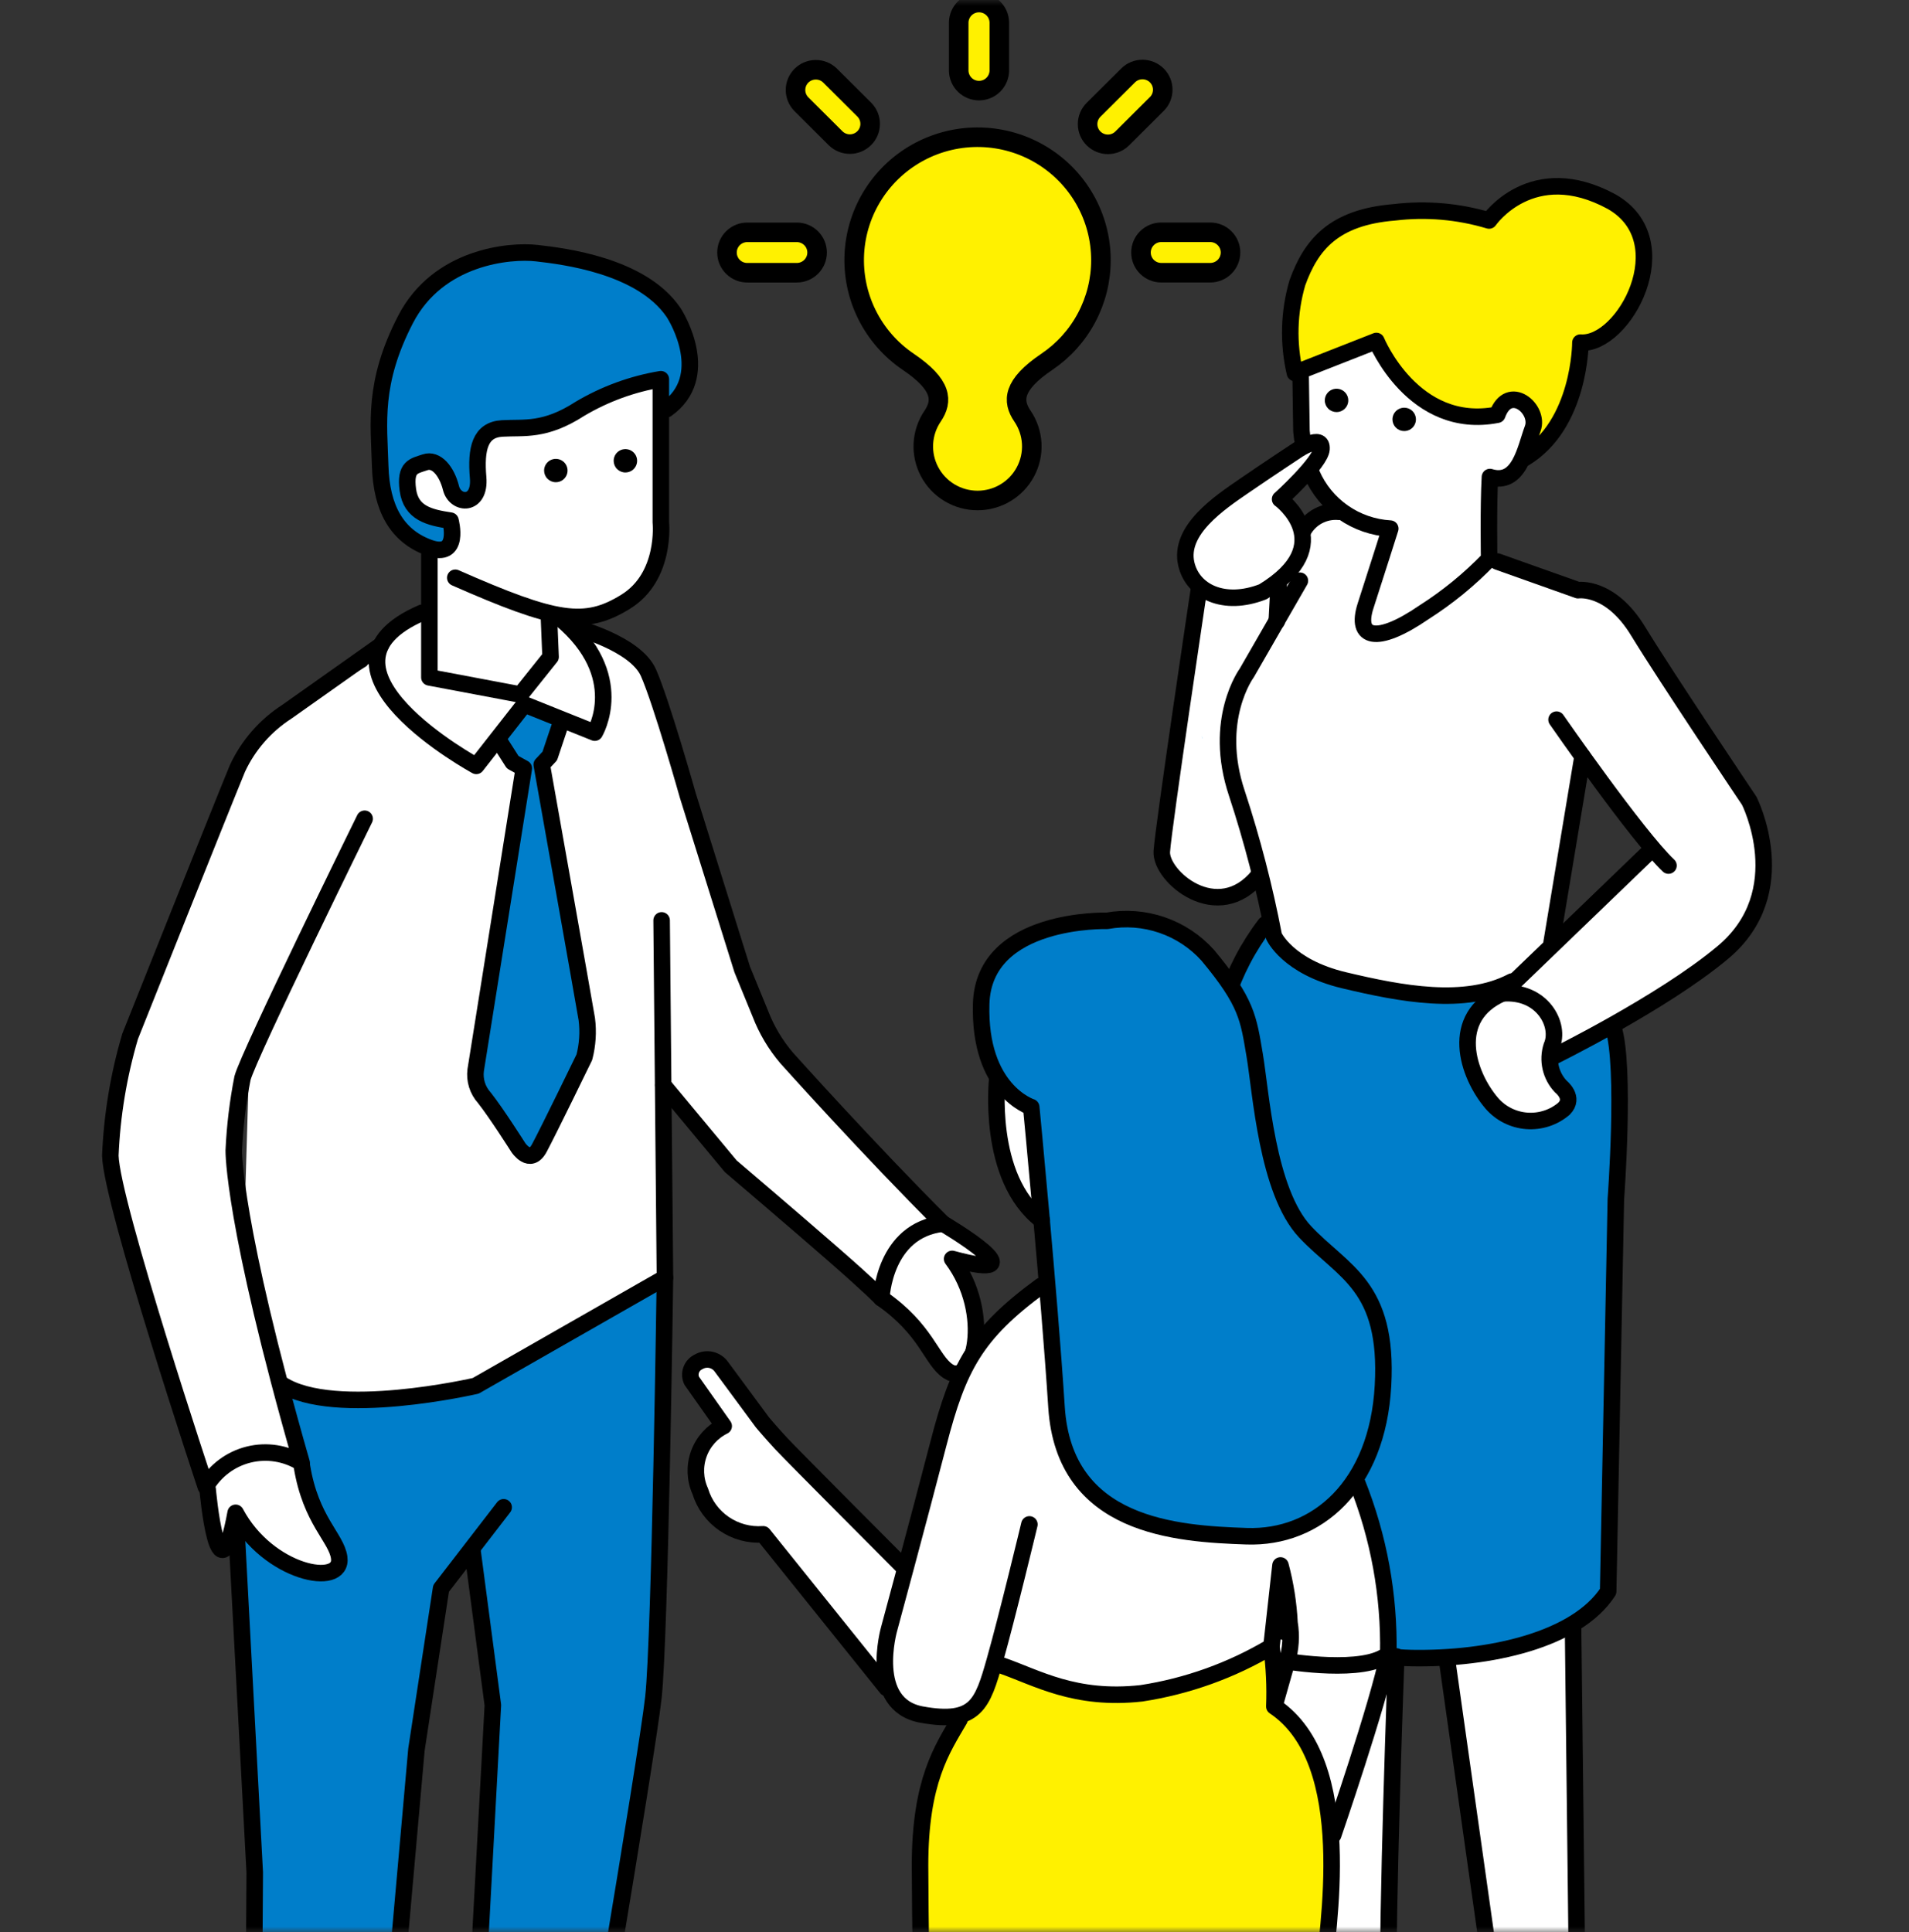 <svg width="164" height="166" viewBox="0 0 164 166" fill="none" xmlns="http://www.w3.org/2000/svg">
<rect x="0" y="0" width="164" height="166" fill="#333333" stroke="none"/>
<g clip-path="url(#clip0_203_165)">
<mask id="mask0_203_165" style="mask-type:luminance" maskUnits="userSpaceOnUse" x="0" y="0" width="164" height="166">
<path d="M164 0H0V166H164V0Z" fill="white"/>
</mask>
<g mask="url(#mask0_203_165)">
<path d="M135.059 136.897L134.841 98.63L138.112 89.474L118.513 92.326L106.492 87.437L107.671 135.85C107.671 135.85 112.483 171.317 112.536 171.677C112.701 172.911 110.567 176.035 109.814 177.046C109.225 177.672 108.806 178.437 108.596 179.27C108.347 181.292 110.448 181.022 111.638 180.633C114.073 179.832 121.35 174.606 119.282 171.184C119.297 171.491 119.343 170.9 119.282 171.184L119.876 138.775L121.531 105.635L122.41 121.089L123.478 136.82L129.394 178.262L128.785 183.315C128.539 185.021 128.564 186.755 128.861 188.454C129.026 188.98 129.409 189.576 130.01 189.569C130.324 189.539 130.621 189.414 130.86 189.21C133.59 187.27 135.438 183.003 135.905 179.843C136.105 178.795 136.001 177.711 135.604 176.72L135.075 136.903L135.059 136.897Z" fill="white"/>
<path d="M109.492 78.415L107.207 81.881C105.413 84.59 104.475 87.772 104.515 91.017L105.133 138.2C105.133 138.2 126.904 148.75 138.171 136.777L138.659 103.003C138.659 103.003 141.335 83.977 133.262 79.546L109.499 78.407L109.492 78.415Z" fill="#007ECA"/>
<path d="M104.515 77.044C103.343 76.894 102.257 76.349 101.437 75.501C100.617 74.653 100.112 73.551 100.005 72.379L103.005 50.579C103.103 48.43 103.75 46.954 105.899 47.052C106.411 47.075 106.914 47.198 107.379 47.415C107.843 47.632 108.261 47.938 108.606 48.316C108.952 48.693 109.219 49.135 109.394 49.616C109.568 50.097 109.645 50.607 109.621 51.117L108.598 73.332C108.575 73.844 108.452 74.345 108.234 74.808C108.016 75.271 107.709 75.687 107.33 76.032C106.951 76.377 106.507 76.644 106.024 76.817C105.541 76.991 105.028 77.068 104.515 77.044Z" fill="white"/>
<path d="M119.422 37.235C119.438 37.244 119.454 37.254 119.467 37.266C119.48 37.199 119.484 37.131 119.482 37.063C119.485 37.126 119.464 37.188 119.422 37.235Z" fill="#4168C3"/>
<path d="M117.421 43.779C117.323 43.779 117.219 43.809 117.121 43.816L117.915 43.06C117.749 43.292 117.584 43.532 117.427 43.771L117.421 43.779Z" fill="#FFC2B0"/>
<path d="M138.088 56.334L136.427 62.541L133.156 81.381C132.819 82.661 130.578 83.709 129.453 84.255C126.445 85.738 120.591 86.479 111.944 82.826C111.266 82.528 110.672 82.068 110.214 81.487C109.757 80.906 109.45 80.221 109.32 79.494L105.916 65.529L105.863 65.245C105.448 63.086 105.769 60.852 106.773 58.896L109.93 52.86V49.641C109.882 48.789 110.038 47.939 110.384 47.159C110.729 46.379 111.256 45.692 111.92 45.154C112.584 44.617 113.367 44.243 114.204 44.065C115.041 43.887 115.908 43.909 116.735 44.13L119.794 45.184L128.093 48.066L135.243 50.544C136.354 50.982 137.261 51.817 137.787 52.886C138.312 53.955 138.418 55.181 138.084 56.324L138.088 56.334Z" fill="white"/>
<path d="M138.088 56.335L136.427 62.541C135.592 63.567 134.757 64.6 133.924 65.625C132.35 67.898 130.285 69.791 127.88 71.165C123.812 73.06 119.137 71.509 115.01 69.765C112.453 68.694 109.927 67.552 107.433 66.339C106.913 66.103 106.406 65.839 105.915 65.549L105.862 65.264C105.447 63.106 105.767 60.872 106.772 58.916L109.929 52.88V49.648C109.881 48.797 110.036 47.947 110.382 47.167C110.728 46.388 111.254 45.701 111.918 45.163C112.582 44.625 113.365 44.252 114.201 44.074C115.038 43.895 115.905 43.917 116.732 44.138L119.791 45.191L128.092 48.074L135.234 50.552C136.345 50.99 137.252 51.825 137.778 52.894C138.304 53.963 138.41 55.189 138.076 56.332L138.088 56.335Z" fill="white"/>
<path d="M128.098 48.077C125.804 50.029 123.374 51.816 120.824 53.423C120.024 54.06 119.022 54.391 117.998 54.358C117.774 54.337 117.564 54.239 117.404 54.082C117.278 53.883 117.199 53.659 117.172 53.426C117.144 53.192 117.17 52.956 117.247 52.734C117.774 50.124 118.63 47.59 119.795 45.194L128.098 48.077Z" fill="white"/>
<path d="M131.637 90.413C132.758 90.413 133.713 91.05 134.57 90.204C134.998 89.809 137.083 89.081 138.418 88.265C142.163 85.966 146.815 83.105 149.236 79.999C150.652 78.171 151.41 75.923 151.388 73.614C151.367 71.305 150.566 69.071 149.115 67.271L140.012 53.046C139.379 52.06 138.38 51.364 137.232 51.111C136.085 50.858 134.884 51.07 133.893 51.699C131.833 53.009 129.156 56.108 130.472 58.154L141.794 72.23C141.913 72.412 142.045 72.584 142.19 72.746C142.649 73.273 142.078 72.665 141.648 73.218C139.395 76.082 136.745 78.614 133.777 80.735C131.947 81.745 130.222 82.934 128.629 84.284C128.214 84.691 127.884 85.174 127.657 85.707C127.43 86.241 127.311 86.813 127.306 87.392C127.301 87.972 127.411 88.546 127.629 89.083C127.847 89.62 128.169 90.109 128.577 90.521C129.441 91.397 130.501 90.39 131.644 90.39L131.637 90.413Z" fill="white"/>
<path d="M133.653 90.162L134.141 90.109C134.373 89.821 134.54 89.488 134.632 89.131C134.724 88.774 134.739 88.402 134.676 88.038C134.613 87.675 134.473 87.33 134.265 87.025C134.058 86.719 133.787 86.462 133.472 86.269C132.307 85.581 130.942 85.31 129.601 85.498C129.136 85.542 128.685 85.685 128.28 85.916C127.874 86.147 127.522 86.462 127.248 86.839C126.788 87.424 126.467 88.105 126.309 88.831C126.347 90.238 126.67 91.624 127.256 92.905C127.533 93.822 128.086 94.631 128.841 95.225C129.595 95.818 130.514 96.165 131.474 96.221C131.92 96.224 132.362 96.131 132.769 95.949C133.176 95.767 133.54 95.501 133.835 95.167C135.496 93.272 132.445 92.374 133.669 90.16L133.653 90.162Z" fill="white"/>
<path d="M103.245 63.222L103.342 63.433H103.259C103.255 63.36 103.247 63.287 103.235 63.214L103.245 63.222Z" fill="#DCEFFE"/>
<path d="M128.112 37.181H119.483V48.794H128.113L128.112 37.181Z" fill="white"/>
<path d="M109.658 50.469C107.252 52.274 104.148 52.191 102.712 50.297C101.275 48.402 102.065 45.4 104.471 43.603C106.877 41.806 109.981 41.881 111.417 43.775C112.853 45.67 112.064 48.675 109.658 50.469Z" fill="white"/>
<path d="M104.56 45.321C104.331 45.017 104.233 44.635 104.286 44.258C104.34 43.882 104.541 43.542 104.846 43.314L111.747 38.141C111.898 38.022 112.071 37.935 112.256 37.884C112.44 37.833 112.634 37.82 112.824 37.844C113.014 37.869 113.198 37.931 113.363 38.027C113.529 38.124 113.674 38.252 113.789 38.405C113.904 38.557 113.988 38.731 114.034 38.917C114.081 39.102 114.09 39.295 114.061 39.484C114.032 39.673 113.965 39.854 113.864 40.017C113.764 40.179 113.632 40.32 113.476 40.431L106.576 45.605C106.425 45.718 106.253 45.801 106.07 45.848C105.887 45.895 105.696 45.905 105.509 45.879C105.322 45.852 105.142 45.79 104.979 45.694C104.816 45.598 104.674 45.471 104.56 45.321Z" fill="white"/>
<path d="M135.93 25.202C135.682 17.108 128.458 18.867 121.549 19.459C120.913 19.484 120.284 19.595 119.678 19.788C119.166 19.996 118.687 20.279 118.257 20.626C114.227 23.656 111.462 28.248 112.01 32.879C113.032 41.574 125.383 44.867 132.015 38.465C135.6 34.998 136.074 29.884 135.931 25.204L135.93 25.202Z" fill="#FFF100"/>
<path d="M111.754 35.685C111.672 38.142 112.38 40.561 113.776 42.588C114.626 43.547 115.676 44.31 116.852 44.822C118.029 45.334 119.304 45.583 120.588 45.553C121.995 45.638 123.399 45.329 124.64 44.662C126.962 43.277 128.044 40.297 128.632 37.482C128.852 36.412 128.997 35.329 129.068 34.239C129.136 33.003 129.015 31.764 128.707 30.564C127.964 28.05 126.309 25.901 124.063 24.536C121.909 23.279 119.499 22.519 117.011 22.312C115.816 22.071 114.574 22.221 113.471 22.739C113.108 22.951 112.793 23.236 112.547 23.577C112.301 23.917 112.129 24.305 112.042 24.715C111.972 25.013 111.962 25.321 112.012 25.622C111.938 27.927 111.863 30.218 111.787 32.525C111.754 33.565 111.725 34.614 111.754 35.685Z" fill="white"/>
<path d="M111.244 32.038C114.694 31.678 115.16 30.42 118.445 29.298C120.869 28.599 123.099 27.354 124.963 25.659C125.884 24.803 126.567 23.725 126.946 22.528C127.326 21.332 127.388 20.058 127.128 18.83C123.114 18.253 118.874 17.692 115.107 19.19C110.544 21.002 110.393 26.46 110.777 31.342L111.25 32.038H111.244Z" fill="#FFF100"/>
<path d="M127.932 19.564C130.105 15.529 136.676 14.937 139.547 18.51C142.418 22.083 140.375 28.341 135.938 29.555C134.286 29.959 132.544 29.765 131.023 29.008C129.501 28.251 128.299 26.98 127.632 25.422C127.061 23.828 127.085 22.082 127.699 20.504C128.313 18.926 129.477 17.621 130.977 16.827L127.924 19.552L127.932 19.564Z" fill="#FFF100"/>
<path d="M117.55 27.83C118.347 29.921 119.588 31.816 121.188 33.386C122.805 34.961 124.95 35.884 127.21 35.976C127.734 36.019 128.262 35.946 128.756 35.764C129.249 35.582 129.697 35.295 130.067 34.922C130.406 34.469 130.642 33.948 130.758 33.395C131.362 31.232 131.217 28.93 130.346 26.859C129.902 25.834 129.236 24.918 128.397 24.178C127.558 23.438 126.565 22.891 125.489 22.576C124.341 22.325 123.153 22.311 122 22.537C120.846 22.762 119.751 23.222 118.784 23.887C117.386 24.785 116.078 26.328 116.484 27.938L117.551 27.818L117.55 27.83Z" fill="#FFF100"/>
<path d="M126.609 38.844C126.688 38.902 126.781 38.939 126.879 38.949C126.977 38.959 127.075 38.944 127.165 38.903C127.17 38.837 127.183 38.772 127.203 38.708L126.609 38.844Z" fill="white"/>
<path d="M130.496 34.928C129.625 34.629 128.76 35.595 128.38 36.703C128.237 37.269 128.041 37.821 127.794 38.35C127.653 38.602 127.43 38.8 127.162 38.911C127.047 39.325 127.078 39.766 127.251 40.16C127.423 40.554 127.726 40.877 128.109 41.074C128.508 41.139 128.917 41.094 129.292 40.943C129.668 40.793 129.994 40.543 130.237 40.221C130.973 39.505 131.454 38.569 131.606 37.556C131.738 36.462 131.296 35.197 130.508 34.927L130.496 34.928Z" fill="white"/>
<path d="M127.503 41.682C127.814 41.682 128.067 41.326 128.067 40.891C128.067 40.456 127.814 40.101 127.503 40.101C127.193 40.101 126.94 40.456 126.94 40.891C126.94 41.326 127.19 41.682 127.503 41.682Z" fill="white"/>
<path d="M111.882 37.706C111.852 37.488 111.831 37.264 111.807 37.031L111.739 32.457" stroke="black" stroke-width="1.42" stroke-linecap="round" stroke-linejoin="round"/>
<path d="M130.969 39.361C135.772 36.47 135.772 29.432 135.772 29.432C139.516 29.717 144.394 20.703 138.456 17.325C131.599 13.596 127.924 18.942 127.924 18.942C125.293 18.153 122.526 17.913 119.798 18.239C114.565 18.658 112.634 21.032 111.454 24.299C110.72 26.819 110.648 29.485 111.244 32.041L118.243 29.292C118.243 29.292 121.417 37.034 128.632 35.627C129.623 32.879 132.308 35.133 131.673 36.824C131.039 38.516 130.547 41.752 127.998 40.98C127.855 43.518 127.931 48.017 127.931 48.017C126.258 49.758 124.383 51.294 122.345 52.592C118.245 55.407 116.407 54.846 117.319 52.031C118.232 49.215 119.436 45.411 119.436 45.411C117.984 45.327 116.585 44.843 115.394 44.013C114.203 43.182 113.267 42.039 112.69 40.709" stroke="black" stroke-width="1.42" stroke-linecap="round" stroke-linejoin="round"/>
<path d="M128.638 48.237L135.57 50.701C135.57 50.701 138.329 50.282 140.728 54.22C143.127 58.158 150.274 68.79 150.274 68.79C150.274 68.79 154.242 76.606 148.011 81.818C142.84 86.154 133.307 90.834 133.307 90.834" stroke="black" stroke-width="1.42" stroke-linecap="round" stroke-linejoin="round"/>
<path d="M133.722 61.822C133.722 61.822 140.652 71.817 143.337 74.356" stroke="black" stroke-width="1.42" stroke-linecap="round" stroke-linejoin="round"/>
<path d="M129.06 85.34L141.643 73.219" stroke="black" stroke-width="1.42" stroke-linecap="round" stroke-linejoin="round"/>
<path d="M129.06 85.34C132.499 85.055 134.096 88.066 133.3 89.863C133.106 90.461 133.077 91.1 133.217 91.712C133.357 92.325 133.659 92.889 134.094 93.345C134.094 93.345 135.312 94.295 134.358 95.246C133.472 96.001 132.322 96.376 131.159 96.287C129.997 96.199 128.917 95.655 128.157 94.774C126.038 92.296 124.444 87.362 129.06 85.34Z" stroke="black" stroke-width="1.42" stroke-linecap="round" stroke-linejoin="round"/>
<path d="M111.672 49.887L107.109 57.809C107.109 57.809 104.14 61.822 106.259 68.156C107.58 72.168 108.64 76.261 109.433 80.409C109.433 80.409 110.598 83.051 115.477 84.212C120.356 85.373 125.866 86.428 129.893 84.317" stroke="black" stroke-width="1.42" stroke-linecap="round" stroke-linejoin="round"/>
<path d="M135.953 64.989L133.3 80.937" stroke="black" stroke-width="1.42" stroke-linecap="round" stroke-linejoin="round"/>
<path d="M109.973 42.879C109.973 42.879 115.205 46.75 108.491 50.838C105.131 52.141 102.462 50.816 101.913 48.442C101.244 45.522 104.815 43.163 106.859 41.755C108.904 40.349 111.475 38.656 111.475 38.656C111.475 38.656 113.632 37.206 113.528 38.588C113.438 39.749 109.973 42.886 109.973 42.886V42.879Z" stroke="black" stroke-width="1.42" stroke-linecap="round" stroke-linejoin="round"/>
<path d="M115.046 43.966C114.425 43.906 113.8 44.03 113.25 44.322C112.699 44.614 112.247 45.06 111.95 45.606" stroke="black" stroke-width="1.42" stroke-linecap="round" stroke-linejoin="round"/>
<path d="M103.004 50.59C103.004 50.59 99.951 71.001 99.809 73.143C99.666 75.285 104.606 79.514 108.109 75.232" stroke="black" stroke-width="1.42" stroke-linecap="round" stroke-linejoin="round"/>
<path d="M109.851 50.293L109.686 53.37" stroke="black" stroke-width="1.42" stroke-linecap="round" stroke-linejoin="round"/>
<path d="M108.703 79.402C107.233 81.326 106.104 83.486 105.365 85.789C104.41 89.166 104.673 96.826 104.673 96.826L105.154 138.26C105.154 138.26 114.558 142.317 121.263 142.437C127.969 142.557 135.457 140.888 138.155 136.71C138.396 124.692 138.817 103.002 138.817 103.002C138.817 103.002 139.666 91.672 138.606 88.288" stroke="black" stroke-width="1.42" stroke-linecap="round" stroke-linejoin="round"/>
<path d="M135.141 139.906L135.563 176.451C135.563 176.451 135.706 189.626 129.834 189.758C127.638 190.461 129.338 178.138 129.338 178.138L124.312 142.581" stroke="black" stroke-width="1.42" stroke-linecap="round" stroke-linejoin="round"/>
<path d="M108.273 139.906L112.588 171.869C111.383 174.269 110.037 176.596 108.559 178.84C107.432 180.18 109.476 181.94 111.813 180.6C114.15 179.26 119.52 176.796 119.31 171.166C119.099 165.535 119.949 142.295 119.949 142.295" stroke="black" stroke-width="1.42" stroke-linecap="round" stroke-linejoin="round"/>
<path d="M120.632 37.031C120.832 37.031 121.027 36.973 121.193 36.863C121.359 36.752 121.488 36.596 121.564 36.412C121.641 36.229 121.661 36.027 121.622 35.832C121.584 35.637 121.488 35.458 121.347 35.318C121.206 35.177 121.026 35.081 120.831 35.043C120.635 35.004 120.433 35.024 120.248 35.1C120.064 35.176 119.907 35.304 119.796 35.469C119.685 35.635 119.626 35.829 119.626 36.027C119.626 36.159 119.652 36.289 119.702 36.411C119.753 36.533 119.827 36.644 119.92 36.737C120.014 36.83 120.125 36.904 120.247 36.955C120.369 37.005 120.5 37.031 120.632 37.031Z" fill="black"/>
<path d="M114.821 35.4C115.021 35.4 115.216 35.341 115.381 35.231C115.547 35.12 115.676 34.964 115.753 34.78C115.829 34.597 115.849 34.395 115.81 34.2C115.771 34.005 115.675 33.826 115.533 33.686C115.392 33.546 115.213 33.45 115.017 33.411C114.822 33.373 114.619 33.393 114.435 33.469C114.251 33.545 114.093 33.674 113.983 33.84C113.872 34.005 113.813 34.199 113.813 34.398C113.813 34.529 113.84 34.66 113.89 34.782C113.941 34.903 114.015 35.014 114.109 35.107C114.202 35.2 114.313 35.274 114.436 35.324C114.558 35.374 114.689 35.4 114.821 35.4Z" fill="black"/>
<path d="M82.43 117.969C84.023 116.809 84.024 111.688 81.956 108.461C87.203 108.618 83.189 107.012 81.017 105.114L72.257 96.256C66.084 90.865 64.371 85.541 61.988 77.718L56.208 58.798C55.805 57.477 54.891 56.37 53.669 55.721C52.446 55.071 51.014 54.931 49.688 55.333C48.362 55.735 47.251 56.645 46.598 57.863C45.946 59.081 45.806 60.508 46.21 61.828L51.983 80.748C54.937 90.429 58.252 96.294 65.89 102.963L75.715 111.527C77.821 112.425 82.218 119.396 82.428 117.967L82.43 117.969Z" fill="white"/>
<path d="M42.112 94.64L25.995 100.203L19.561 107.526L21.48 153.684V193.98C21.481 194.999 21.887 195.976 22.61 196.696C23.334 197.416 24.314 197.821 25.337 197.822H27.99C28.956 197.82 29.886 197.458 30.596 196.806C31.306 196.154 31.745 195.26 31.825 194.302L35.884 146.188L37.604 137.084L40.573 133.132L42.107 148.443L40.303 185.991C40.278 186.519 40.365 187.047 40.56 187.539C40.754 188.031 41.051 188.477 41.431 188.846C41.812 189.216 42.266 189.5 42.765 189.682C43.264 189.863 43.795 189.937 44.325 189.899L46.19 189.767C47.042 189.705 47.847 189.355 48.472 188.775C49.098 188.195 49.506 187.419 49.629 186.577L55.777 148.213C56.121 146.537 56.379 144.845 56.551 143.143L56.837 105.97L42.11 94.64H42.112Z" fill="#007ECA"/>
<path d="M56.794 64.645L56.907 109.142C56.907 110.161 56.26 109.809 55.388 110.34L45.563 116.345C40.953 119.171 35.536 120.403 30.152 119.849C28.26 119.653 26.398 119.236 24.604 118.607L20.636 117.207L22.11 67.49C22.184 65.438 23.004 63.483 24.418 61.989C24.955 61.399 25.579 60.894 26.269 60.491L29.802 58.267L30.787 57.645C34.598 55.319 38.867 53.836 43.304 53.298C44.184 53.181 45.07 53.122 45.957 53.119C47.599 53.042 49.233 53.387 50.701 54.123C52.551 55.194 54.086 56.73 55.153 58.577C56.221 60.424 56.783 62.518 56.785 64.649L56.794 64.645Z" fill="white"/>
<path d="M19.583 132.647C20.02 132.647 19.922 129.638 20.245 129.952C29.695 139.191 30.825 134.999 26.297 128.14L20.838 106.364C19.431 100.882 19.826 95.096 21.967 89.855L30.672 68.65C31.197 67.372 31.191 65.939 30.655 64.665C30.12 63.391 29.098 62.382 27.815 61.859C26.532 61.336 25.093 61.341 23.814 61.875C22.536 62.409 21.523 63.426 20.997 64.704L12.291 85.909C8.758 95.89 9.495 99.974 11.464 107.569L17.674 127.711C18.282 130.061 17.884 132.849 19.583 132.637V132.647Z" fill="white"/>
<path d="M48.517 61.201L47.089 65.177C46.92 65.443 46.689 65.663 46.415 65.819C46.141 65.975 45.833 66.061 45.517 66.071C45.202 66.081 44.889 66.013 44.606 65.874C44.323 65.736 44.078 65.53 43.894 65.275L41.263 61.89L45.052 60.512L48.517 61.201Z" fill="#007ECA"/>
<path d="M31.911 60.071C33.895 62.287 36.023 64.751 37.745 66.682C37.922 66.88 38.141 67.035 38.386 67.137C38.631 67.239 38.896 67.284 39.161 67.269C39.426 67.255 39.685 67.181 39.917 67.053C40.15 66.926 40.35 66.747 40.504 66.532L45.044 60.512L50.577 62.96C50.735 62.988 50.898 62.981 51.053 62.94C51.208 62.898 51.352 62.824 51.475 62.721C51.599 62.619 51.698 62.49 51.766 62.345C51.834 62.2 51.87 62.042 51.87 61.883V60.183C51.87 58.357 51.242 56.587 50.09 55.167C48.938 53.748 47.332 52.764 45.541 52.381C44.28 52.114 42.994 51.981 41.705 51.986C38.075 51.986 36.052 52.427 33.736 54.067C31.956 55.324 30.46 58.445 31.911 60.071Z" fill="white"/>
<path d="M36.377 42.117C36.357 42.125 36.339 42.138 36.325 42.155C36.312 42.078 36.307 42 36.31 41.922C36.307 41.958 36.312 41.994 36.325 42.028C36.338 42.062 36.359 42.092 36.385 42.117H36.377Z" fill="#4168C3"/>
<path d="M35.264 56.034C35.278 56.556 35.404 57.068 35.633 57.537C35.862 58.006 36.19 58.42 36.594 58.752C36.765 58.901 36.946 59.039 37.135 59.164C38.359 59.94 39.785 60.339 41.235 60.311C42.181 60.352 43.125 60.194 44.005 59.845C44.885 59.497 45.68 58.967 46.339 58.29V58.275C46.356 58.257 46.371 58.237 46.384 58.216C46.758 57.766 47.014 57.231 47.129 56.659C47.167 56.456 47.187 56.251 47.188 56.045C47.188 55.839 47.167 55.633 47.129 55.431C47.01 54.862 46.755 54.33 46.384 53.882C45.73 53.178 44.929 52.626 44.038 52.264C43.147 51.902 42.187 51.739 41.226 51.785C39.776 51.757 38.35 52.156 37.126 52.932C36.861 53.109 36.612 53.31 36.382 53.531C36.036 53.855 35.759 54.245 35.567 54.677C35.375 55.109 35.271 55.575 35.261 56.047L35.264 56.034Z" fill="white"/>
<path d="M37.137 47.05V59.158C38.36 59.933 39.786 60.332 41.237 60.304C42.182 60.346 43.126 60.187 44.006 59.839C44.886 59.49 45.681 58.96 46.34 58.283V58.269C46.357 58.25 46.372 58.23 46.385 58.209C46.759 57.76 47.015 57.224 47.13 56.652V47.05C47.128 45.843 46.687 44.677 45.89 43.767C45.093 42.858 43.993 42.266 42.792 42.101C42.528 42.078 42.243 42.056 41.972 42.056C41.388 42.078 40.812 42.194 40.266 42.4C39.595 42.673 38.992 43.09 38.499 43.62C37.623 44.547 37.134 45.772 37.131 47.045L37.137 47.05Z" fill="white"/>
<path d="M39.008 49.625C37.997 47.786 37.361 45.766 37.137 43.68C36.851 41.898 34.431 42.648 34.423 40.828C34.423 39.533 35.633 38.155 36.182 37.039C36.774 35.721 37.708 34.584 38.888 33.745C40.435 32.757 42.141 32.04 43.932 31.628C45.911 31.082 47.929 30.692 49.968 30.46L50.532 28.535H56.854V46.584C56.84 46.837 56.8 47.088 56.733 47.332C56.454 48.388 55.953 49.373 55.262 50.221C54.571 51.069 53.708 51.761 52.728 52.251C51.748 52.741 50.675 53.018 49.58 53.064C48.484 53.109 47.392 52.922 46.375 52.514L39.008 49.625Z" fill="white"/>
<path d="M57.335 26.011C55.959 24.939 54.478 24.008 52.915 23.233C50.421 22.228 47.758 21.702 45.067 21.684C43.342 21.655 41.632 22.003 40.056 22.703C38.481 23.402 37.078 24.438 35.948 25.735C32.654 29.352 32.046 34.6 32.474 39.25C32.519 41.125 33.004 42.963 33.888 44.618C34.417 45.442 37.106 47.973 38.294 46.977C39.294 46.131 38.076 44.558 38.542 43.288C38.586 43.111 38.674 42.949 38.798 42.816C38.929 42.733 39.078 42.68 39.232 42.661C39.387 42.641 39.544 42.656 39.692 42.704C39.93 42.771 40.182 42.771 40.421 42.704C40.95 42.503 41.014 41.806 40.977 41.244C40.865 39.44 40.61 37.358 42.697 36.812C44.14 36.43 45.764 36.963 47.162 36.355C49.996 35.127 52.416 33.481 55.438 32.836C55.852 32.747 56.664 32.178 56.769 32.582C57.1 33.9 56.852 34.214 57.183 35.113C58.424 34.948 58.762 33.664 59.258 32.568C59.471 31.833 59.529 31.063 59.428 30.305C59.327 29.547 59.07 28.818 58.672 28.165C58.355 27.375 57.899 26.647 57.327 26.016L57.335 26.011Z" fill="#007ECA"/>
<path d="M40.4 42.879C40.214 42.975 39.998 42.994 39.798 42.932C39.775 42.879 39.79 42.827 39.761 42.775L40.4 42.879Z" fill="#FFC2B0"/>
<path d="M36.196 39.765C36.68 39.713 37.167 39.823 37.581 40.078C37.995 40.332 38.312 40.718 38.481 41.172C38.64 41.632 38.851 42.072 39.112 42.483C39.287 42.701 39.526 42.858 39.796 42.932C39.845 43.111 39.857 43.299 39.831 43.483C39.806 43.667 39.744 43.844 39.648 44.004C39.553 44.163 39.427 44.303 39.276 44.413C39.126 44.523 38.955 44.602 38.774 44.645C38.365 44.704 37.949 44.674 37.553 44.558C37.157 44.442 36.791 44.242 36.48 43.972C35.739 43.481 35.212 42.727 35.007 41.864C34.922 41.431 34.995 40.983 35.214 40.599C35.432 40.216 35.781 39.923 36.197 39.774L36.196 39.765Z" fill="white"/>
<path d="M45.187 64.324L46.277 63.627L50.562 88.527C50.673 89.29 50.556 90.069 50.224 90.766L46.388 98.762C46.328 98.906 46.23 99.031 46.104 99.124C45.978 99.216 45.83 99.274 45.674 99.289C45.518 99.304 45.361 99.278 45.22 99.211C45.078 99.145 44.957 99.042 44.87 98.912L40.735 93.125L45.194 64.313L45.187 64.324Z" fill="#007ECA"/>
<path d="M47.751 41.426C47.95 41.426 48.145 41.367 48.31 41.257C48.476 41.147 48.605 40.99 48.682 40.806C48.758 40.623 48.778 40.421 48.739 40.226C48.7 40.031 48.604 39.852 48.463 39.712C48.322 39.572 48.142 39.476 47.946 39.438C47.751 39.399 47.548 39.419 47.364 39.495C47.18 39.571 47.023 39.7 46.912 39.866C46.801 40.031 46.742 40.225 46.743 40.424C46.743 40.69 46.849 40.945 47.038 41.133C47.227 41.321 47.483 41.426 47.751 41.426Z" fill="black"/>
<path d="M53.727 40.588C53.926 40.588 54.121 40.529 54.287 40.419C54.453 40.309 54.582 40.152 54.658 39.968C54.734 39.785 54.754 39.583 54.715 39.388C54.676 39.193 54.58 39.014 54.439 38.874C54.298 38.734 54.118 38.638 53.923 38.6C53.727 38.561 53.525 38.581 53.34 38.657C53.156 38.733 52.999 38.862 52.888 39.028C52.778 39.193 52.719 39.387 52.719 39.586C52.72 39.852 52.826 40.107 53.015 40.295C53.204 40.483 53.46 40.588 53.727 40.588Z" fill="black"/>
<path d="M39.113 49.633C47.758 53.436 50.246 53.855 53.75 51.692C57.253 49.529 56.772 44.878 56.772 44.878V32.577C54.318 32.987 51.963 33.848 49.825 35.116C46.803 37.069 45.052 36.697 43.142 36.807C41.233 36.918 40.865 38.551 41.075 41.03C41.286 43.508 39.114 43.401 38.745 41.928C38.376 40.455 37.474 39.389 36.52 39.712C35.567 40.035 34.769 40.078 35.039 42.084C35.309 44.089 36.891 44.455 38.7 44.727C38.7 44.727 39.602 48.05 36.848 47.048C34.095 46.045 32.767 43.671 32.661 40.025C32.555 36.378 32.022 32.897 34.834 27.453C37.646 22.009 43.828 21.486 46.11 21.747C48.393 22.008 55.087 22.801 57.846 26.816C58.221 27.362 61.168 32.379 57.26 35.156" stroke="black" stroke-width="1.42" stroke-linecap="round" stroke-linejoin="round"/>
<path d="M36.888 47.626V58.191L44.714 59.666L47.3 56.432L47.157 52.98" stroke="black" stroke-width="1.42" stroke-linecap="round" stroke-linejoin="round"/>
<path d="M36.248 52.643C25.378 57.345 40.917 65.791 40.917 65.791L45.051 60.512L51.095 62.938C51.095 62.938 54.012 58.079 48.179 53.167" stroke="black" stroke-width="1.42" stroke-linecap="round" stroke-linejoin="round"/>
<path d="M42.932 63.732L44.044 65.476L44.999 66.003L40.865 91.931C40.81 92.356 40.849 92.788 40.977 93.198C41.106 93.607 41.321 93.984 41.609 94.302C42.617 95.569 44.526 98.578 44.526 98.578C44.526 98.578 45.534 100.112 46.33 98.63C47.126 97.148 50.201 90.82 50.201 90.82C50.478 89.753 50.55 88.642 50.411 87.548C50.147 85.967 46.54 65.686 46.54 65.686L47.232 64.944L48.134 62.249" stroke="black" stroke-width="1.42" stroke-linecap="round" stroke-linejoin="round"/>
<path d="M32.701 55.443L24.642 61.143C22.797 62.333 21.328 64.017 20.402 66.002C19.132 69.07 11.177 89.031 11.177 89.031C10.193 92.363 9.623 95.803 9.478 99.273C9.583 103.392 17.677 127.717 17.677 127.717C18.074 127.034 18.605 126.438 19.238 125.963C19.871 125.489 20.594 125.146 21.363 124.955C22.131 124.765 22.931 124.73 23.713 124.854C24.496 124.977 25.245 125.256 25.917 125.674C19.979 104.971 20.083 98.846 20.083 98.846C20.178 96.754 20.428 94.672 20.832 92.617C21.361 90.611 31.327 70.335 31.327 70.335" stroke="black" stroke-width="1.42" stroke-linecap="round" stroke-linejoin="round"/>
<path d="M56.982 93.217L62.778 100.188C62.778 100.188 68.153 104.762 71.543 107.72C74.932 110.677 75.715 111.523 75.715 111.523C75.715 111.523 75.925 105.676 81.015 105.115C74.654 98.781 67.581 90.886 67.581 90.886C66.617 89.754 65.853 88.468 65.32 87.082L63.763 83.281L59.094 68.351C59.094 68.351 56.831 60.325 55.705 57.786C54.578 55.248 49.413 53.916 49.413 53.916" stroke="black" stroke-width="1.42" stroke-linecap="round" stroke-linejoin="round"/>
<path d="M56.839 79.065L57.125 109.762L40.865 119.05C40.865 119.05 28.709 121.865 24.183 118.907" stroke="black" stroke-width="1.42" stroke-linecap="round" stroke-linejoin="round"/>
<path d="M57.125 109.763C57.125 109.763 56.705 140.603 56.133 145.814C55.562 151.024 49.344 187.496 49.344 187.496C49.344 187.496 48.389 190.737 43.09 189.569C40.759 189.042 40.225 185.555 40.225 185.555L42.341 146.479L40.58 133.137" stroke="black" stroke-width="1.42" stroke-linecap="round" stroke-linejoin="round"/>
<path d="M20.297 131.126L21.884 160.85L21.674 194.221C21.674 194.221 21.358 197.703 26.869 197.703C32.38 197.703 31.959 193.271 31.959 193.271L35.777 150.287L37.893 136.453L43.268 129.483" stroke="black" stroke-width="1.42" stroke-linecap="round" stroke-linejoin="round"/>
<path d="M75.716 111.523C79.61 114.219 79.993 116.824 81.444 117.79C83.669 119.272 85.338 112.893 81.797 108.146C89.856 110.333 81.024 105.116 81.024 105.116" stroke="black" stroke-width="1.42" stroke-linecap="round" stroke-linejoin="round"/>
<path d="M25.936 125.95C26.695 130.616 28.897 132.083 29.138 133.797C29.513 136.441 23.018 135.182 20.245 129.957C18.741 138.141 17.839 127.949 17.839 127.949" stroke="black" stroke-width="1.42" stroke-linecap="round" stroke-linejoin="round"/>
<path d="M82.173 144.145C82.41 143.303 82.596 142.448 82.73 141.585C82.4 140.364 82.114 139.264 82.128 139.173L67.409 124.359C67.163 124.03 66.853 123.752 66.498 123.543C66.144 123.333 65.751 123.196 65.342 123.138C65.193 123.117 65.042 123.106 64.891 123.107C64.31 123.108 63.741 123.27 63.248 123.574C62.754 123.879 62.355 124.315 62.096 124.832C61.837 125.35 61.728 125.929 61.781 126.506C61.834 127.082 62.046 127.632 62.395 128.094L76.318 145.353C76.33 145.368 76.342 145.383 76.355 145.398C76.753 145.858 77.269 146.202 77.847 146.395C78.425 146.588 79.045 146.621 79.641 146.492C80.236 146.364 80.786 146.077 81.232 145.663C81.678 145.249 82.004 144.722 82.175 144.139L82.173 144.145Z" fill="white"/>
<path d="M60.981 129.575C62.658 131.828 65.478 132.584 67.273 131.26C69.068 129.936 69.16 127.03 67.475 124.775C65.79 122.521 62.978 121.765 61.184 123.09C59.389 124.416 59.298 127.321 60.981 129.575Z" fill="white"/>
<path d="M66.454 125.727C66.597 125.622 66.717 125.49 66.808 125.338C66.9 125.187 66.96 125.019 66.986 124.844C67.011 124.669 67.002 124.491 66.959 124.32C66.915 124.149 66.838 123.988 66.732 123.847L61.906 117.37C61.803 117.223 61.67 117.098 61.518 117.003C61.365 116.907 61.194 116.843 61.017 116.815C60.839 116.786 60.657 116.793 60.481 116.836C60.306 116.878 60.142 116.955 59.997 117.062C59.852 117.17 59.73 117.304 59.639 117.459C59.547 117.614 59.488 117.785 59.464 117.963C59.44 118.141 59.452 118.322 59.5 118.496C59.547 118.669 59.629 118.831 59.741 118.972L64.567 125.449C64.672 125.591 64.805 125.71 64.957 125.801C65.109 125.892 65.277 125.952 65.453 125.978C65.628 126.004 65.807 125.995 65.979 125.952C66.15 125.909 66.312 125.832 66.454 125.727Z" fill="white"/>
<path d="M109.762 133.252C110.695 136.246 110.969 139.405 110.566 142.514C110.387 144.04 110.039 145.543 109.528 146.993L103.635 163.694C103.455 164.206 103.378 164.747 103.408 165.288C103.439 165.829 103.576 166.359 103.812 166.847C104.048 167.335 104.378 167.772 104.783 168.133C105.189 168.494 105.662 168.772 106.175 168.951C106.504 169.062 106.845 169.135 107.191 169.169C108.108 169.247 109.025 169.018 109.796 168.519C110.568 168.02 111.151 167.279 111.454 166.414L117.34 149.732C119.482 143.616 119.598 136.976 117.671 130.79L112.018 112.74C111.688 111.695 110.955 110.822 109.979 110.315C109.004 109.808 107.866 109.708 106.816 110.036C105.766 110.365 104.89 111.096 104.381 112.067C103.872 113.039 103.771 114.173 104.101 115.219L109.762 133.252Z" fill="white"/>
<path d="M106.183 168.958C106.512 169.069 106.853 169.142 107.199 169.175C108.116 169.253 109.032 169.025 109.804 168.526C110.576 168.027 111.159 167.286 111.462 166.42L117.348 149.739C118.203 147.288 118.74 144.74 118.949 142.154C116.187 142.68 113.363 142.804 110.566 142.522C110.387 144.048 110.039 145.551 109.528 147.001L103.635 163.702C103.455 164.214 103.378 164.755 103.408 165.296C103.439 165.837 103.576 166.367 103.812 166.855C104.048 167.343 104.378 167.78 104.783 168.141C105.189 168.502 105.662 168.78 106.175 168.959L106.183 168.958Z" fill="white"/>
<path d="M110.425 198.518L113.777 165.109L112.914 155.502L92.353 158.497L80.45 153.368L81.727 197.423C81.727 197.423 86.02 234.634 86.072 235.009C86.401 236.708 86.553 238.437 86.523 240.168C89.071 240.313 91.577 239.477 93.522 237.832C93.525 237.195 93.41 236.563 93.183 235.968C93.176 236.028 93.161 236.051 93.161 235.915L94.616 200.494L96.235 172.461L97.16 188.666L100.599 198.436L105.087 238.306C107.274 238.282 108.74 238.231 110.921 238.126L111.185 237.994C111.133 237.804 111.065 237.619 110.983 237.441L110.426 198.514L110.425 198.518Z" fill="white"/>
<path d="M84.189 144.976L81.785 148.72C79.9 151.661 78.918 155.084 78.958 158.572L79.605 202.726C79.605 202.726 100.301 214.106 112.118 201.197L113.343 171.511C113.343 171.511 117.583 150.989 109.118 146.204L84.189 144.976Z" fill="#FFF100"/>
<path d="M109.191 141.772C109.122 143.184 109.147 144.6 109.266 146.009C109.3 146.368 109.233 146.729 109.074 147.053C108.914 147.377 108.668 147.651 108.363 147.844C107.154 148.603 105.884 149.261 104.567 149.812C100.749 151.565 96.485 152.117 92.344 151.393C92.178 151.357 92.028 151.32 91.862 151.281C89.532 150.69 84.456 149.313 84 146.437C83.973 146.322 83.96 146.204 83.963 146.085C83.971 145.822 83.985 145.539 84 145.262V132.351C82.737 128.608 80.421 125.943 81.579 121.188C82.071 119.013 82.99 116.957 84.285 115.138C86.57 112.19 89.803 110.112 93.442 109.253C94.69 108.901 95.923 108.602 97.035 108.377C99.41 107.896 101.848 107.807 104.252 108.114C106.677 108.281 108.966 109.293 110.717 110.972C110.914 111.186 111.095 111.414 111.259 111.654C114.266 116.146 112.672 122.42 111.575 127.294C110.338 132.043 109.538 136.893 109.186 141.786L109.191 141.772Z" fill="white"/>
<path d="M92.645 101.064C92.662 101.072 92.677 101.082 92.69 101.094C92.703 101.022 92.708 100.948 92.705 100.875C92.709 100.941 92.687 101.006 92.644 101.056L92.645 101.064Z" fill="#4168C3"/>
<path d="M103.712 112.653H94.66L93.54 106.012L92.705 101.006H101.755L103.712 112.653Z" fill="#FFC2B0"/>
<path d="M99.441 102.763L94.944 109.561H94.658L93.538 102.927L99.441 102.763Z" fill="#FFC2B0"/>
<path d="M93.314 98.936C93.493 99.026 93.701 99.042 93.893 98.982C93.915 98.93 93.901 98.877 93.93 98.832L93.314 98.936Z" fill="#FFC2B0"/>
<path d="M90.533 104.845C90.427 104.852 90.322 104.867 90.217 104.89L91.044 104.099C90.879 104.343 90.705 104.589 90.533 104.845Z" fill="#FFC2B0"/>
<path d="M104.108 110.895C102.688 112.962 97.959 112.22 93.441 109.256C94.697 108.888 95.923 108.597 97.043 108.372C99.418 107.895 101.856 107.806 104.26 108.108C104.455 108.552 104.542 109.035 104.516 109.519C104.489 110.003 104.35 110.474 104.108 110.895Z" fill="#FFC2B0"/>
<path d="M92.239 98.9C92.255 98.908 92.271 98.918 92.284 98.931C92.296 98.858 92.301 98.785 92.299 98.712C92.303 98.778 92.281 98.843 92.238 98.892L92.239 98.9Z" fill="#4168C3"/>
<path d="M85.819 96.13C85.735 98.708 86.476 101.246 87.936 103.376C88.827 104.383 89.928 105.183 91.164 105.72C92.399 106.257 93.737 106.517 95.084 106.483C96.562 106.575 98.037 106.251 99.339 105.547C101.775 104.098 102.91 100.965 103.526 98.015C103.758 96.891 103.911 95.753 103.985 94.608C104.056 93.311 103.93 92.011 103.609 90.752C102.829 88.115 101.093 85.862 98.738 84.428C96.477 83.113 93.95 82.315 91.341 82.092C90.087 81.84 88.784 81.997 87.627 82.542C87.245 82.763 86.913 83.062 86.654 83.419C86.395 83.777 86.215 84.184 86.124 84.615C86.046 84.927 86.035 85.251 86.093 85.567C86.01 87.985 85.936 90.388 85.853 92.812C85.822 93.898 85.793 95.006 85.822 96.129L85.819 96.13Z" fill="white"/>
<path d="M106.173 90.889C106.186 92.899 105.835 94.895 105.136 96.781C104.278 99.354 102.731 101.645 100.663 103.407C98.979 104.71 95.529 105.945 93.807 104.089C92.115 102.269 93.062 99.012 91.386 97.177C90.864 96.677 90.266 96.262 89.613 95.949C88.173 95.203 86.887 94.192 85.824 92.969C83.253 89.794 83.659 83.378 87.238 80.998C88.71 80.093 90.35 79.493 92.061 79.235C93.771 78.976 95.516 79.064 97.191 79.493C98.268 79.785 99.296 80.231 100.244 80.818C100.297 80.855 100.35 80.885 100.417 80.93C102.109 82.009 103.516 83.478 104.519 85.212C105.521 86.947 106.089 88.896 106.176 90.896L106.173 90.889Z" fill="#007ECA"/>
<path d="M92.907 96.774C93.087 96.863 93.295 96.879 93.487 96.819C93.509 96.766 93.495 96.713 93.524 96.669L92.907 96.774Z" fill="#FFC2B0"/>
<path d="M95.486 97.521C95.463 98.42 95.158 99.289 94.615 100.007C94.323 100.494 93.947 100.925 93.502 101.28C93.278 101.454 93.02 101.579 92.744 101.647C92.468 101.715 92.181 101.725 91.901 101.675C90.181 101.256 90.344 98.74 90.878 97.504C91.073 97.027 91.386 96.608 91.789 96.285C92.191 95.962 92.669 95.747 93.178 95.659C93.456 95.618 93.74 95.635 94.011 95.71C94.282 95.784 94.535 95.914 94.753 96.091C94.971 96.267 95.149 96.488 95.277 96.737C95.404 96.987 95.478 97.26 95.494 97.54L95.486 97.521Z" fill="#FFC2B0"/>
<path d="M109.658 145.972C109.535 144.58 109.507 143.182 109.574 141.786L109.605 141.105L109.003 141.427C102.981 144.669 97.29 147.732 87.683 143.666C87.344 143.524 86.991 143.39 86.638 143.255C85.791 142.974 84.98 142.592 84.225 142.117L83.616 141.698V145.224C83.602 145.508 83.586 145.785 83.579 146.048C83.575 146.194 83.587 146.339 83.616 146.482C84.12 149.679 89.48 151.056 91.764 151.648C93.052 151.971 94.375 152.132 95.703 152.127C98.806 152.06 101.865 151.388 104.709 150.151C106.046 149.592 107.336 148.926 108.565 148.159C108.927 147.924 109.217 147.596 109.407 147.21C109.596 146.824 109.677 146.394 109.641 145.965L109.658 145.972Z" fill="#FFF100"/>
<path d="M117.116 110.872C117.116 110.872 117.071 110.805 117.048 110.775C115.726 108.82 113.582 107.555 112.079 105.727C106.427 98.877 110.418 88.417 103.578 81.91C97.038 75.681 89.588 80.211 87.077 87.743C87.077 87.765 86.363 91.564 86.355 91.591C84.845 96.189 86.814 75.973 89.595 104.911C90.107 110.257 90.632 115.085 90.746 120.457C90.861 122.247 91.404 123.983 92.33 125.521C93.256 127.06 94.537 128.355 96.068 129.299C99.163 131.159 102.732 132.085 106.345 131.965C108.248 132.026 110.143 131.697 111.914 130.999C116.989 128.798 119.048 122.546 118.791 117.043C118.785 114.875 118.205 112.746 117.108 110.873L117.116 110.872Z" fill="#007ECA"/>
<path d="M79.31 147.312C79.31 147.312 79.355 147.326 79.37 147.334C79.955 147.528 80.574 147.599 81.189 147.541C81.803 147.484 82.398 147.3 82.937 147C83.476 146.701 83.946 146.293 84.318 145.803C84.69 145.313 84.956 144.751 85.098 144.152L90.652 122.006C90.929 120.823 90.727 119.58 90.092 118.544C89.456 117.508 88.437 116.762 87.255 116.467C86.072 116.172 84.821 116.352 83.77 116.968C82.72 117.584 81.954 118.587 81.639 119.76L79.444 128.49L77.286 137.093C76.332 141.211 74.362 145.479 79.301 147.314L79.31 147.312Z" fill="white"/>
<path d="M85.683 92.587C85.683 92.587 84.691 101.174 89.501 104.84" stroke="black" stroke-width="1.42" stroke-linecap="round" stroke-linejoin="round"/>
<path d="M88.585 95.102C88.585 95.102 84.075 93.679 84.292 86.23C84.509 78.781 95.109 79.103 95.109 79.103C96.684 78.82 98.305 78.943 99.818 79.461C101.332 79.979 102.687 80.874 103.755 82.061C107.145 86.126 107.25 87.496 107.785 90.624C108.319 93.752 108.843 102.349 112.129 105.831C115.416 109.314 119.286 110.428 118.812 119.031C118.339 127.634 113.136 132.179 107.093 131.969C101.05 131.758 91.426 131.178 90.764 120.881C90.126 111 88.591 95.11 88.591 95.11L88.585 95.102Z" stroke="black" stroke-width="1.42" stroke-linecap="round" stroke-linejoin="round"/>
<path d="M89.428 110.466C83.804 114.585 82.324 117.437 80.625 123.989C78.925 130.54 76.384 139.93 76.384 139.93C76.384 139.93 74.513 146.444 79.174 147.291C83.835 148.138 84.406 146.378 85.465 142.641C86.525 138.905 88.434 130.954 88.434 130.954" stroke="black" stroke-width="1.42" stroke-linecap="round" stroke-linejoin="round"/>
<path d="M86.038 143.067C89.079 144.121 92.329 146.097 98.058 145.463C102.007 144.857 105.8 143.494 109.229 141.45L110.004 134.48C110.435 136.091 110.695 137.742 110.779 139.407C110.964 140.512 110.892 141.644 110.569 142.717C110.569 142.717 117.282 143.839 119.266 142.08C119.365 137.047 118.452 132.045 116.583 127.368" stroke="black" stroke-width="1.42" stroke-linecap="round" stroke-linejoin="round"/>
<path d="M76.17 145.006L65.563 131.805C64.374 131.892 63.192 131.573 62.209 130.901C61.227 130.229 60.503 129.243 60.158 128.107C59.7 127.095 59.655 125.946 60.031 124.902C60.406 123.857 61.174 122.999 62.172 122.507L59.418 118.603C59.283 118.309 59.271 117.974 59.383 117.671C59.496 117.368 59.725 117.121 60.02 116.986C60.339 116.801 60.715 116.741 61.075 116.819C61.436 116.897 61.754 117.106 61.967 117.405L65.5 122.189C65.5 122.189 66.244 123.073 67.124 124.023C68.003 124.973 77.482 134.476 77.482 134.476" stroke="black" stroke-width="1.42" stroke-linecap="round" stroke-linejoin="round"/>
<path d="M82.428 147.716C80.947 150.254 79.039 152.995 79.039 160.251C79.039 167.506 79.677 202.778 79.677 202.778C79.677 202.778 88.901 207.637 97.284 207.532C105.666 207.426 112.025 201.408 112.025 201.408C112.025 201.408 113.19 175.008 113.612 170.358C114.034 165.709 116.581 151.347 109.478 146.594C109.547 144.877 109.464 143.158 109.229 141.456" stroke="black" stroke-width="1.42" stroke-linecap="round" stroke-linejoin="round"/>
<path d="M119.265 142.085C118.424 146.338 114.529 157.643 114.529 157.643" stroke="black" stroke-width="1.42" stroke-linecap="round" stroke-linejoin="round"/>
<path d="M110.57 142.718L109.555 146.304" stroke="black" stroke-width="1.42" stroke-linecap="round" stroke-linejoin="round"/>
<path d="M83.996 32.406C86.092 32.405 88.141 31.786 89.883 30.626C91.626 29.466 92.984 27.817 93.786 25.888C94.588 23.959 94.797 21.836 94.388 19.788C93.979 17.741 92.97 15.86 91.488 14.383C90.005 12.907 88.117 11.902 86.061 11.495C84.006 11.088 81.875 11.297 79.938 12.096C78.002 12.895 76.347 14.248 75.183 15.984C74.018 17.72 73.397 19.761 73.397 21.849C73.397 24.649 74.514 27.334 76.501 29.314C78.489 31.293 81.185 32.406 83.996 32.406Z" fill="#FFF100"/>
<path d="M83.993 42.491C84.915 42.491 85.816 42.218 86.583 41.708C87.349 41.198 87.947 40.473 88.299 39.625C88.652 38.776 88.744 37.843 88.564 36.942C88.385 36.042 87.941 35.214 87.289 34.565C86.637 33.916 85.807 33.474 84.903 33.294C83.999 33.115 83.061 33.207 82.21 33.559C81.358 33.91 80.63 34.505 80.118 35.269C79.606 36.032 79.332 36.93 79.332 37.848C79.332 38.458 79.453 39.061 79.687 39.625C79.921 40.188 80.265 40.7 80.698 41.131C81.13 41.562 81.644 41.904 82.21 42.137C82.775 42.371 83.381 42.491 83.993 42.491Z" fill="#FFF100"/>
<path d="M78.038 30.586C80.982 32.578 81.008 33.955 80.135 35.245H87.841C86.961 33.958 86.984 32.572 89.938 30.58L78.038 30.586Z" fill="#FFF100"/>
<path d="M94.579 22.349C94.58 20.529 94.108 18.738 93.209 17.153C92.31 15.568 91.014 14.241 89.449 13.301C87.883 12.362 86.1 11.842 84.272 11.791C82.445 11.741 80.636 12.163 79.02 13.015C77.405 13.867 76.038 15.12 75.053 16.654C74.067 18.188 73.497 19.949 73.397 21.767C73.297 23.585 73.67 25.398 74.481 27.03C75.293 28.662 76.513 30.057 78.026 31.08C80.972 33.072 80.995 34.449 80.123 35.745C79.648 36.443 79.372 37.257 79.326 38.099C79.28 38.942 79.465 39.781 79.862 40.526C80.258 41.272 80.851 41.895 81.577 42.33C82.302 42.765 83.133 42.995 83.98 42.995C84.827 42.995 85.658 42.765 86.383 42.33C87.109 41.895 87.702 41.272 88.098 40.526C88.495 39.781 88.68 38.942 88.634 38.099C88.588 37.257 88.312 36.443 87.837 35.745C86.957 34.458 86.98 33.072 89.934 31.08C91.366 30.114 92.538 28.813 93.347 27.291C94.157 25.768 94.58 24.072 94.579 22.349Z" stroke="black" stroke-width="1.68" stroke-linecap="round" stroke-linejoin="round"/>
<path d="M85.85 1.743C85.837 1.291 85.648 0.861 85.323 0.545C84.997 0.23 84.561 0.053 84.106 0.053C83.652 0.053 83.215 0.23 82.89 0.545C82.564 0.861 82.375 1.291 82.362 1.743V5.929C82.375 6.381 82.564 6.811 82.89 7.126C83.215 7.442 83.652 7.618 84.106 7.618C84.561 7.618 84.997 7.442 85.323 7.126C85.648 6.811 85.837 6.381 85.85 5.929V1.743Z" fill="#FFF100"/>
<path d="M70.197 21.526C70.197 21.986 70.013 22.428 69.686 22.753C69.359 23.079 68.915 23.262 68.453 23.262H64.246C63.783 23.262 63.34 23.079 63.013 22.754C62.686 22.428 62.502 21.986 62.502 21.525C62.502 21.065 62.686 20.623 63.013 20.297C63.34 19.971 63.783 19.788 64.246 19.788H68.448C68.677 19.788 68.904 19.832 69.117 19.919C69.329 20.006 69.522 20.134 69.684 20.296C69.847 20.457 69.976 20.649 70.064 20.86C70.152 21.071 70.197 21.297 70.197 21.526Z" fill="#FFF100"/>
<path d="M103.967 23.256H99.765C99.302 23.256 98.859 23.073 98.532 22.747C98.205 22.421 98.021 21.979 98.021 21.519C98.021 21.058 98.205 20.616 98.532 20.29C98.859 19.965 99.302 19.782 99.765 19.782H103.968C104.43 19.782 104.874 19.965 105.201 20.29C105.528 20.616 105.712 21.058 105.712 21.519C105.712 21.979 105.528 22.421 105.201 22.747C104.874 23.073 104.429 23.256 103.967 23.256Z" fill="#FFF100"/>
<path d="M71.294 6.309C70.965 5.994 70.524 5.82 70.067 5.824C69.611 5.828 69.174 6.011 68.851 6.333C68.528 6.655 68.344 7.09 68.34 7.545C68.335 8 68.51 8.438 68.827 8.766L71.799 11.725C72.128 12.041 72.569 12.215 73.025 12.211C73.482 12.206 73.919 12.024 74.242 11.702C74.565 11.38 74.749 10.945 74.753 10.49C74.757 10.035 74.582 9.596 74.266 9.268L71.294 6.309Z" fill="#FFF100"/>
<path d="M99.38 8.761L96.411 11.719C96.084 12.045 95.64 12.228 95.177 12.228C94.715 12.228 94.271 12.045 93.944 11.719C93.617 11.393 93.433 10.951 93.433 10.49C93.433 10.03 93.617 9.588 93.944 9.262L96.913 6.304C97.075 6.143 97.267 6.015 97.479 5.928C97.69 5.84 97.917 5.795 98.146 5.795C98.375 5.795 98.601 5.84 98.813 5.928C99.024 6.015 99.217 6.143 99.378 6.304C99.54 6.465 99.669 6.657 99.756 6.867C99.844 7.078 99.889 7.304 99.889 7.532C99.889 7.76 99.844 7.986 99.756 8.196C99.669 8.407 99.54 8.599 99.378 8.76L99.38 8.761Z" fill="#FFF100"/>
<path d="M85.85 1.909C85.837 1.457 85.648 1.027 85.323 0.711C84.997 0.396 84.561 0.219 84.106 0.219C83.652 0.219 83.215 0.396 82.89 0.711C82.564 1.027 82.375 1.457 82.362 1.909V6.095C82.375 6.547 82.564 6.977 82.89 7.292C83.215 7.608 83.652 7.784 84.106 7.784C84.561 7.784 84.997 7.608 85.323 7.292C85.648 6.977 85.837 6.547 85.85 6.095V1.909Z" stroke="black" stroke-width="1.68" stroke-linecap="round" stroke-linejoin="round"/>
<path d="M70.197 21.692C70.197 22.153 70.013 22.595 69.686 22.92C69.359 23.246 68.915 23.429 68.453 23.43H64.246C64.013 23.436 63.781 23.396 63.564 23.312C63.347 23.227 63.149 23.1 62.982 22.939C62.815 22.777 62.682 22.583 62.592 22.369C62.501 22.156 62.455 21.926 62.455 21.694C62.455 21.462 62.501 21.232 62.592 21.018C62.682 20.805 62.815 20.611 62.982 20.449C63.149 20.288 63.347 20.161 63.564 20.076C63.781 19.992 64.013 19.952 64.246 19.958H68.448C68.91 19.957 69.355 20.139 69.683 20.464C70.011 20.789 70.196 21.231 70.197 21.692Z" stroke="black" stroke-width="1.68" stroke-linecap="round" stroke-linejoin="round"/>
<path d="M103.967 23.428H99.765C99.302 23.428 98.859 23.245 98.532 22.92C98.205 22.594 98.021 22.152 98.021 21.691C98.021 21.231 98.205 20.789 98.532 20.463C98.859 20.137 99.302 19.954 99.765 19.954H103.968C104.43 19.954 104.874 20.137 105.201 20.463C105.528 20.789 105.712 21.231 105.712 21.691C105.712 22.152 105.528 22.594 105.201 22.92C104.874 23.245 104.429 23.428 103.967 23.428Z" stroke="black" stroke-width="1.68" stroke-linecap="round" stroke-linejoin="round"/>
<path d="M71.296 6.478C70.967 6.162 70.527 5.988 70.07 5.993C69.613 5.997 69.176 6.18 68.853 6.501C68.53 6.823 68.347 7.258 68.342 7.713C68.338 8.168 68.513 8.607 68.83 8.935L71.802 11.894C72.131 12.21 72.571 12.384 73.028 12.379C73.485 12.375 73.921 12.192 74.245 11.87C74.567 11.549 74.751 11.114 74.755 10.659C74.76 10.204 74.585 9.765 74.268 9.437L71.296 6.478Z" stroke="black" stroke-width="1.68" stroke-linecap="round" stroke-linejoin="round"/>
<path d="M99.38 8.932L96.411 11.89C96.084 12.216 95.64 12.399 95.178 12.399C94.715 12.399 94.272 12.216 93.945 11.891C93.618 11.565 93.434 11.123 93.434 10.663C93.433 10.202 93.617 9.76 93.944 9.434L96.915 6.479C97.241 6.154 97.685 5.971 98.147 5.971C98.609 5.971 99.053 6.154 99.38 6.479C99.707 6.805 99.89 7.247 99.89 7.707C99.89 8.168 99.707 8.609 99.38 8.935V8.932Z" stroke="black" stroke-width="1.68" stroke-linecap="round" stroke-linejoin="round"/>
</g>
</g>
<defs>
<clipPath id="clip0_203_165">
<rect width="164" height="166" fill="white"/>
</clipPath>
</defs>
</svg>

